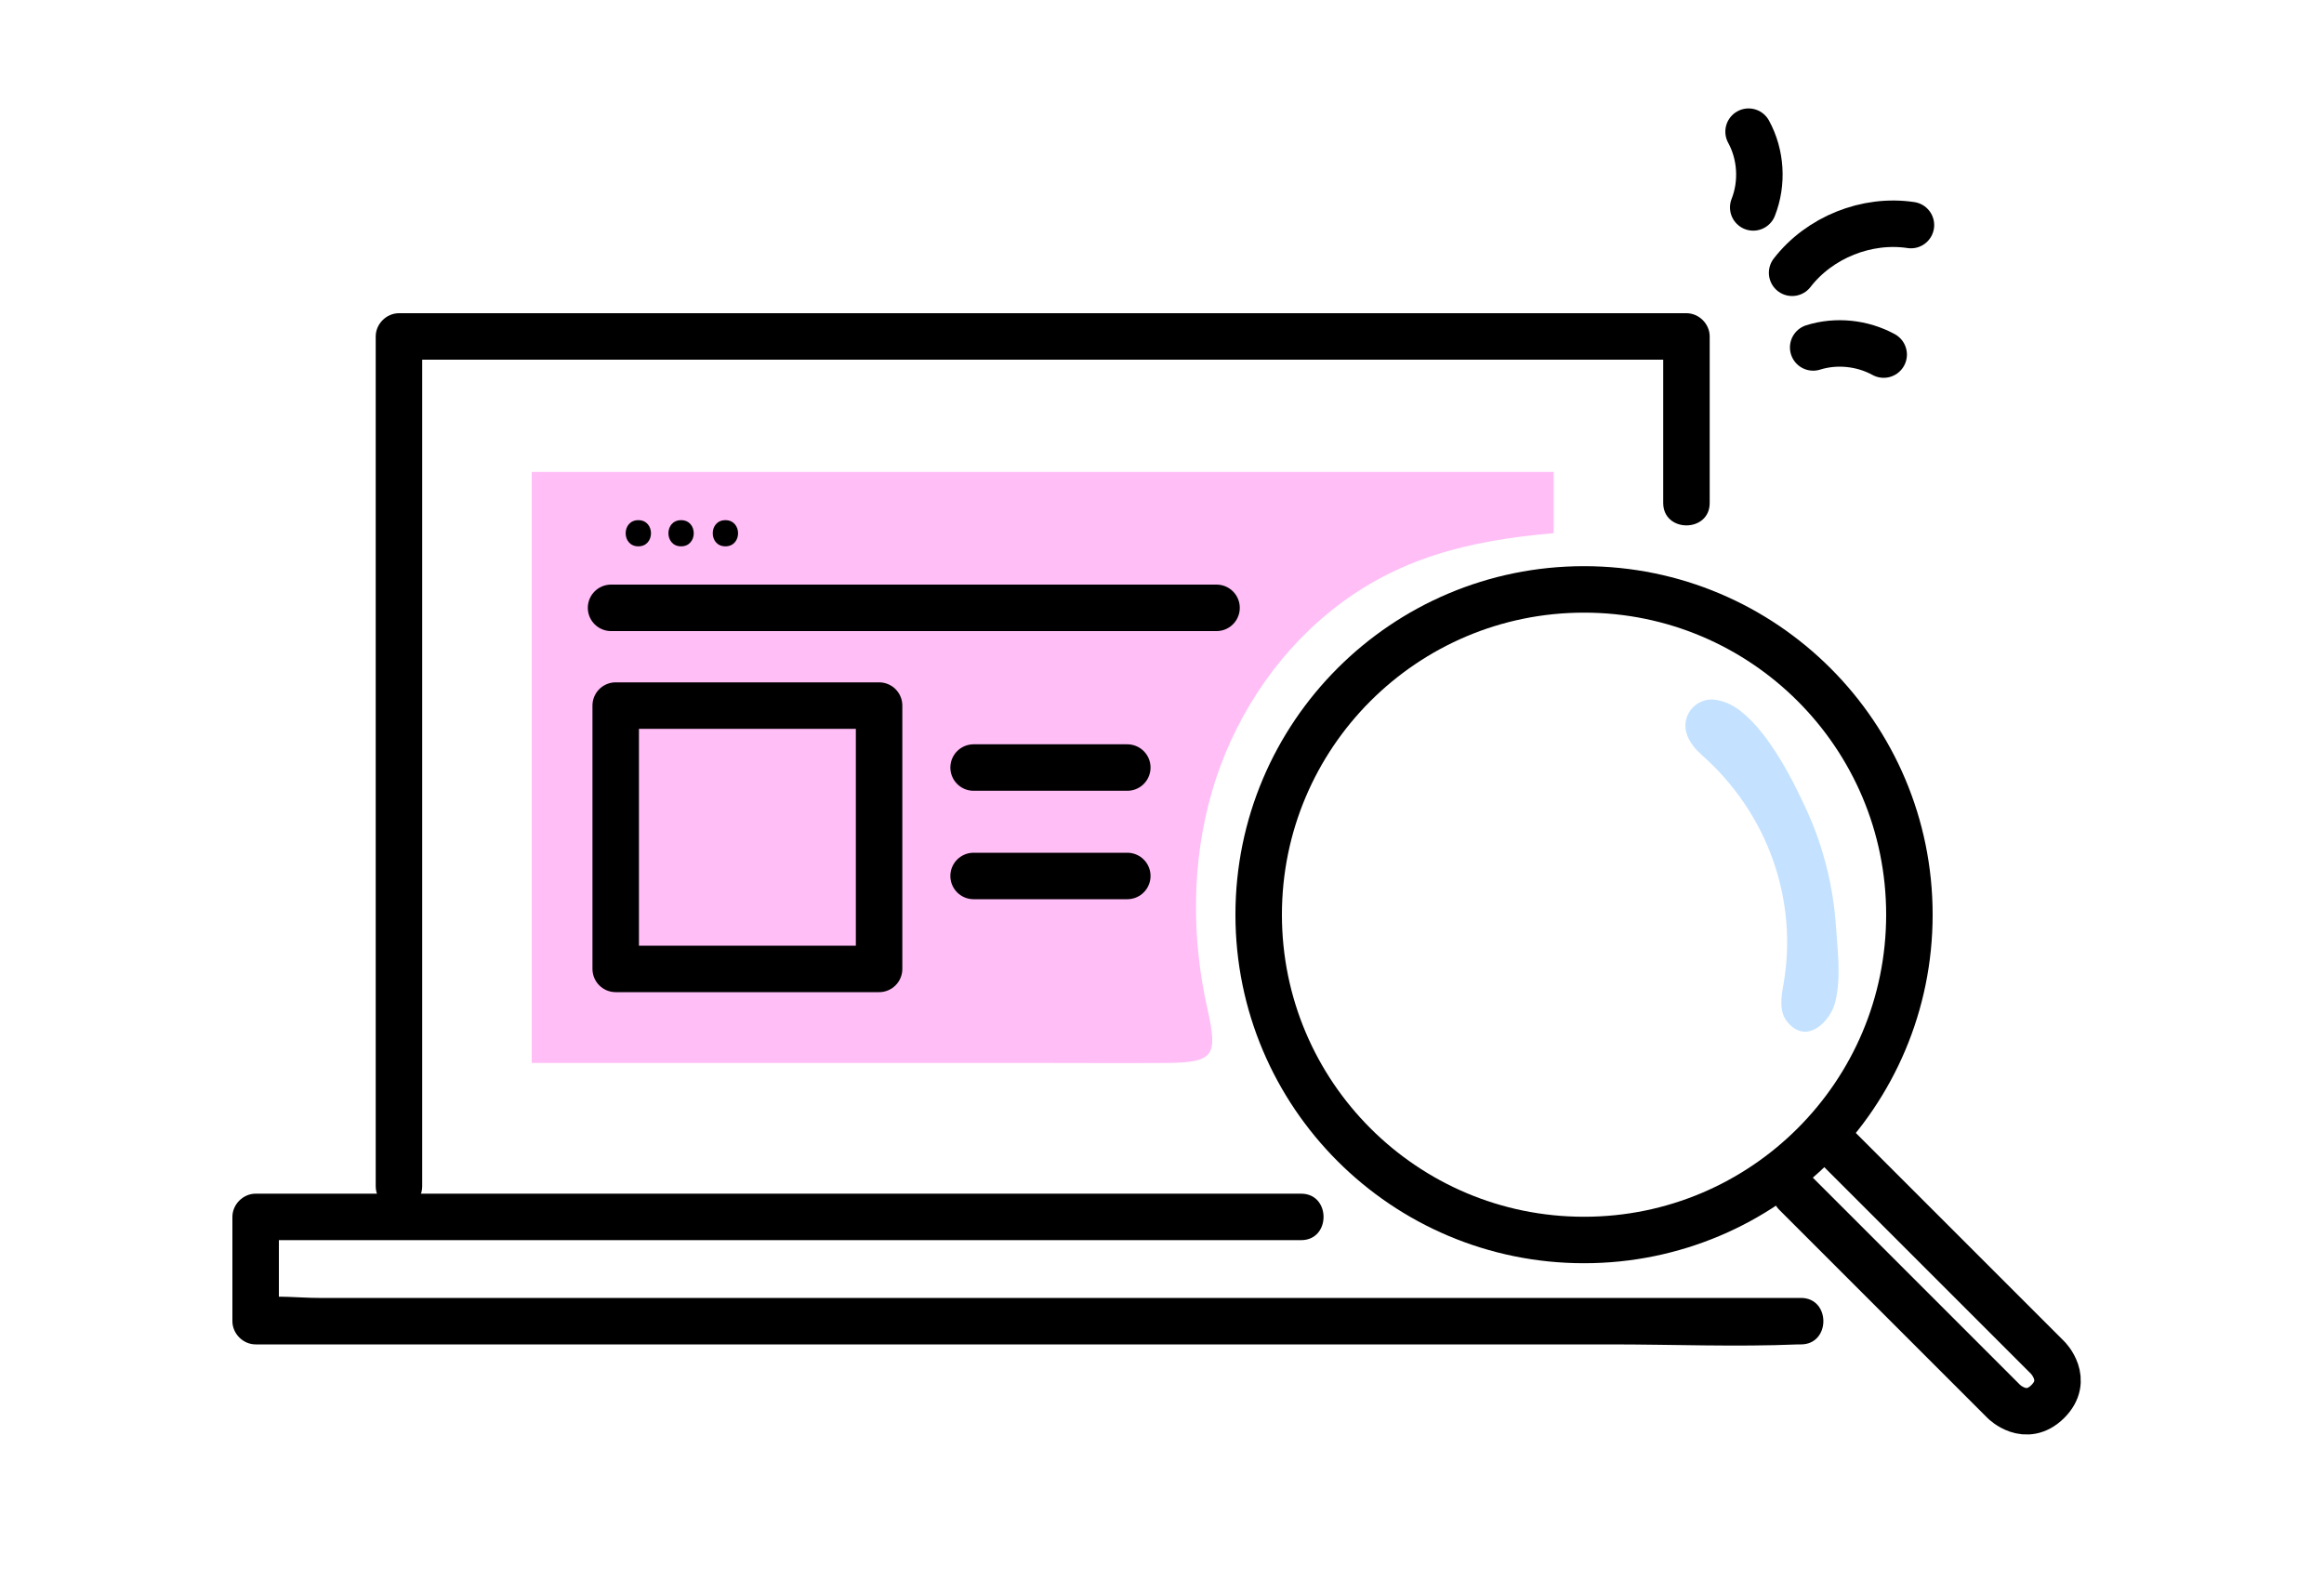 <svg width="150" height="102" viewBox="0 0 150 102" fill="none" xmlns="http://www.w3.org/2000/svg">
<g clip-path="url(#clip0_455_4883)">
<path d="M100.28 34.42V30.47H34.32V68.62C34.32 68.62 64.42 68.62 66.87 68.62C69.69 68.62 72.51 68.64 75.33 68.62C78.38 68.59 78.6 68.14 77.94 65.17C76.9 60.56 76.9 55.68 78.22 51.12C79.53 46.6 82.19 42.44 85.86 39.47C90.15 36.01 94.83 34.89 100.28 34.42Z" fill="#FFBEF6"/>
<path d="M110.35 32.47V21.72C110.35 20.91 109.66 20.22 108.85 20.22H25.75C24.94 20.22 24.25 20.91 24.25 21.72V76.56C24.25 78.49 27.25 78.49 27.25 76.56V21.72L25.75 23.22H108.85L107.35 21.72V32.47C107.35 34.4 110.35 34.4 110.35 32.47Z" fill="black"/>
<path d="M83.98 77.06H16.5C15.69 77.06 15 77.75 15 78.56V85.29C15 86.1 15.69 86.79 16.5 86.79H103.93C107.96 86.79 112.04 86.96 116.07 86.79C116.13 86.79 116.19 86.79 116.24 86.79C118.17 86.79 118.17 83.79 116.24 83.79H20.58C19.32 83.79 17.92 83.61 16.67 83.79C16.61 83.79 16.55 83.79 16.5 83.79L18 85.29V78.56L16.5 80.06H83.98C85.91 80.06 85.91 77.06 83.98 77.06Z" fill="black"/>
<path d="M41.2 35.27C42.29 35.27 42.29 33.58 41.2 33.58C40.11 33.58 40.11 35.27 41.2 35.27Z" fill="black"/>
<path d="M43.96 35.27C45.05 35.27 45.05 33.58 43.96 33.58C42.87 33.58 42.87 35.27 43.96 35.27Z" fill="black"/>
<path d="M46.82 35.27C47.91 35.27 47.91 33.58 46.82 33.58C45.73 33.58 45.73 35.27 46.82 35.27Z" fill="black"/>
<path d="M39.44 39.24H78.52" stroke="black" stroke-width="3" stroke-linecap="round" stroke-linejoin="round"/>
<path d="M102.24 80.05C113.838 80.05 123.24 70.648 123.24 59.05C123.24 47.452 113.838 38.05 102.24 38.05C90.642 38.05 81.24 47.452 81.24 59.05C81.24 70.648 90.642 80.05 102.24 80.05Z" stroke="black" stroke-width="3" stroke-linecap="round" stroke-linejoin="round"/>
<path d="M115.9 77.04L129.34 90.48C129.34 90.48 130.75 91.89 132.17 90.48C133.59 89.07 132.17 87.65 132.17 87.65L118.73 74.21" stroke="black" stroke-width="3" stroke-linecap="round" stroke-linejoin="round"/>
<path d="M112.35 45.91C114.24 47.36 115.85 50.61 116.69 52.48C117.72 54.79 118.33 57.28 118.5 59.8C118.61 61.39 118.84 63.1 118.46 64.67C118.15 65.95 116.6 67.5 115.35 65.96C114.84 65.33 114.95 64.41 115.1 63.61C116.09 58.09 114.08 52.48 109.83 48.73C109.07 48.06 108.44 47.07 108.99 46.04C109.26 45.54 109.8 45.19 110.37 45.16C110.74 45.14 111.1 45.24 111.44 45.37C111.75 45.5 112.06 45.68 112.36 45.91H112.35Z" fill="#C4E2FF"/>
<path d="M56.74 45.55H39.74V62.55H56.74V45.55Z" stroke="black" stroke-width="3" stroke-linecap="round" stroke-linejoin="round"/>
<path d="M62.84 49.55H72.76" stroke="black" stroke-width="3" stroke-linecap="round" stroke-linejoin="round"/>
<path d="M62.84 56.55H72.76" stroke="black" stroke-width="3" stroke-linecap="round" stroke-linejoin="round"/>
<path d="M113.16 13.39C113.78 11.82 113.67 9.98 112.86 8.5" stroke="black" stroke-width="3" stroke-linecap="round" stroke-linejoin="round"/>
<path d="M115.67 17.61C117.44 15.32 120.49 14.1 123.34 14.53" stroke="black" stroke-width="3" stroke-linecap="round" stroke-linejoin="round"/>
<path d="M117.03 22.43C118.52 21.96 120.21 22.14 121.58 22.89" stroke="black" stroke-width="3" stroke-linecap="round" stroke-linejoin="round"/>
</g>
<defs>
<clipPath id="clip0_455_4883">
<rect width="119.29" height="85.6" fill="white" transform="translate(15 7)"/>
</clipPath>
</defs>
</svg>
